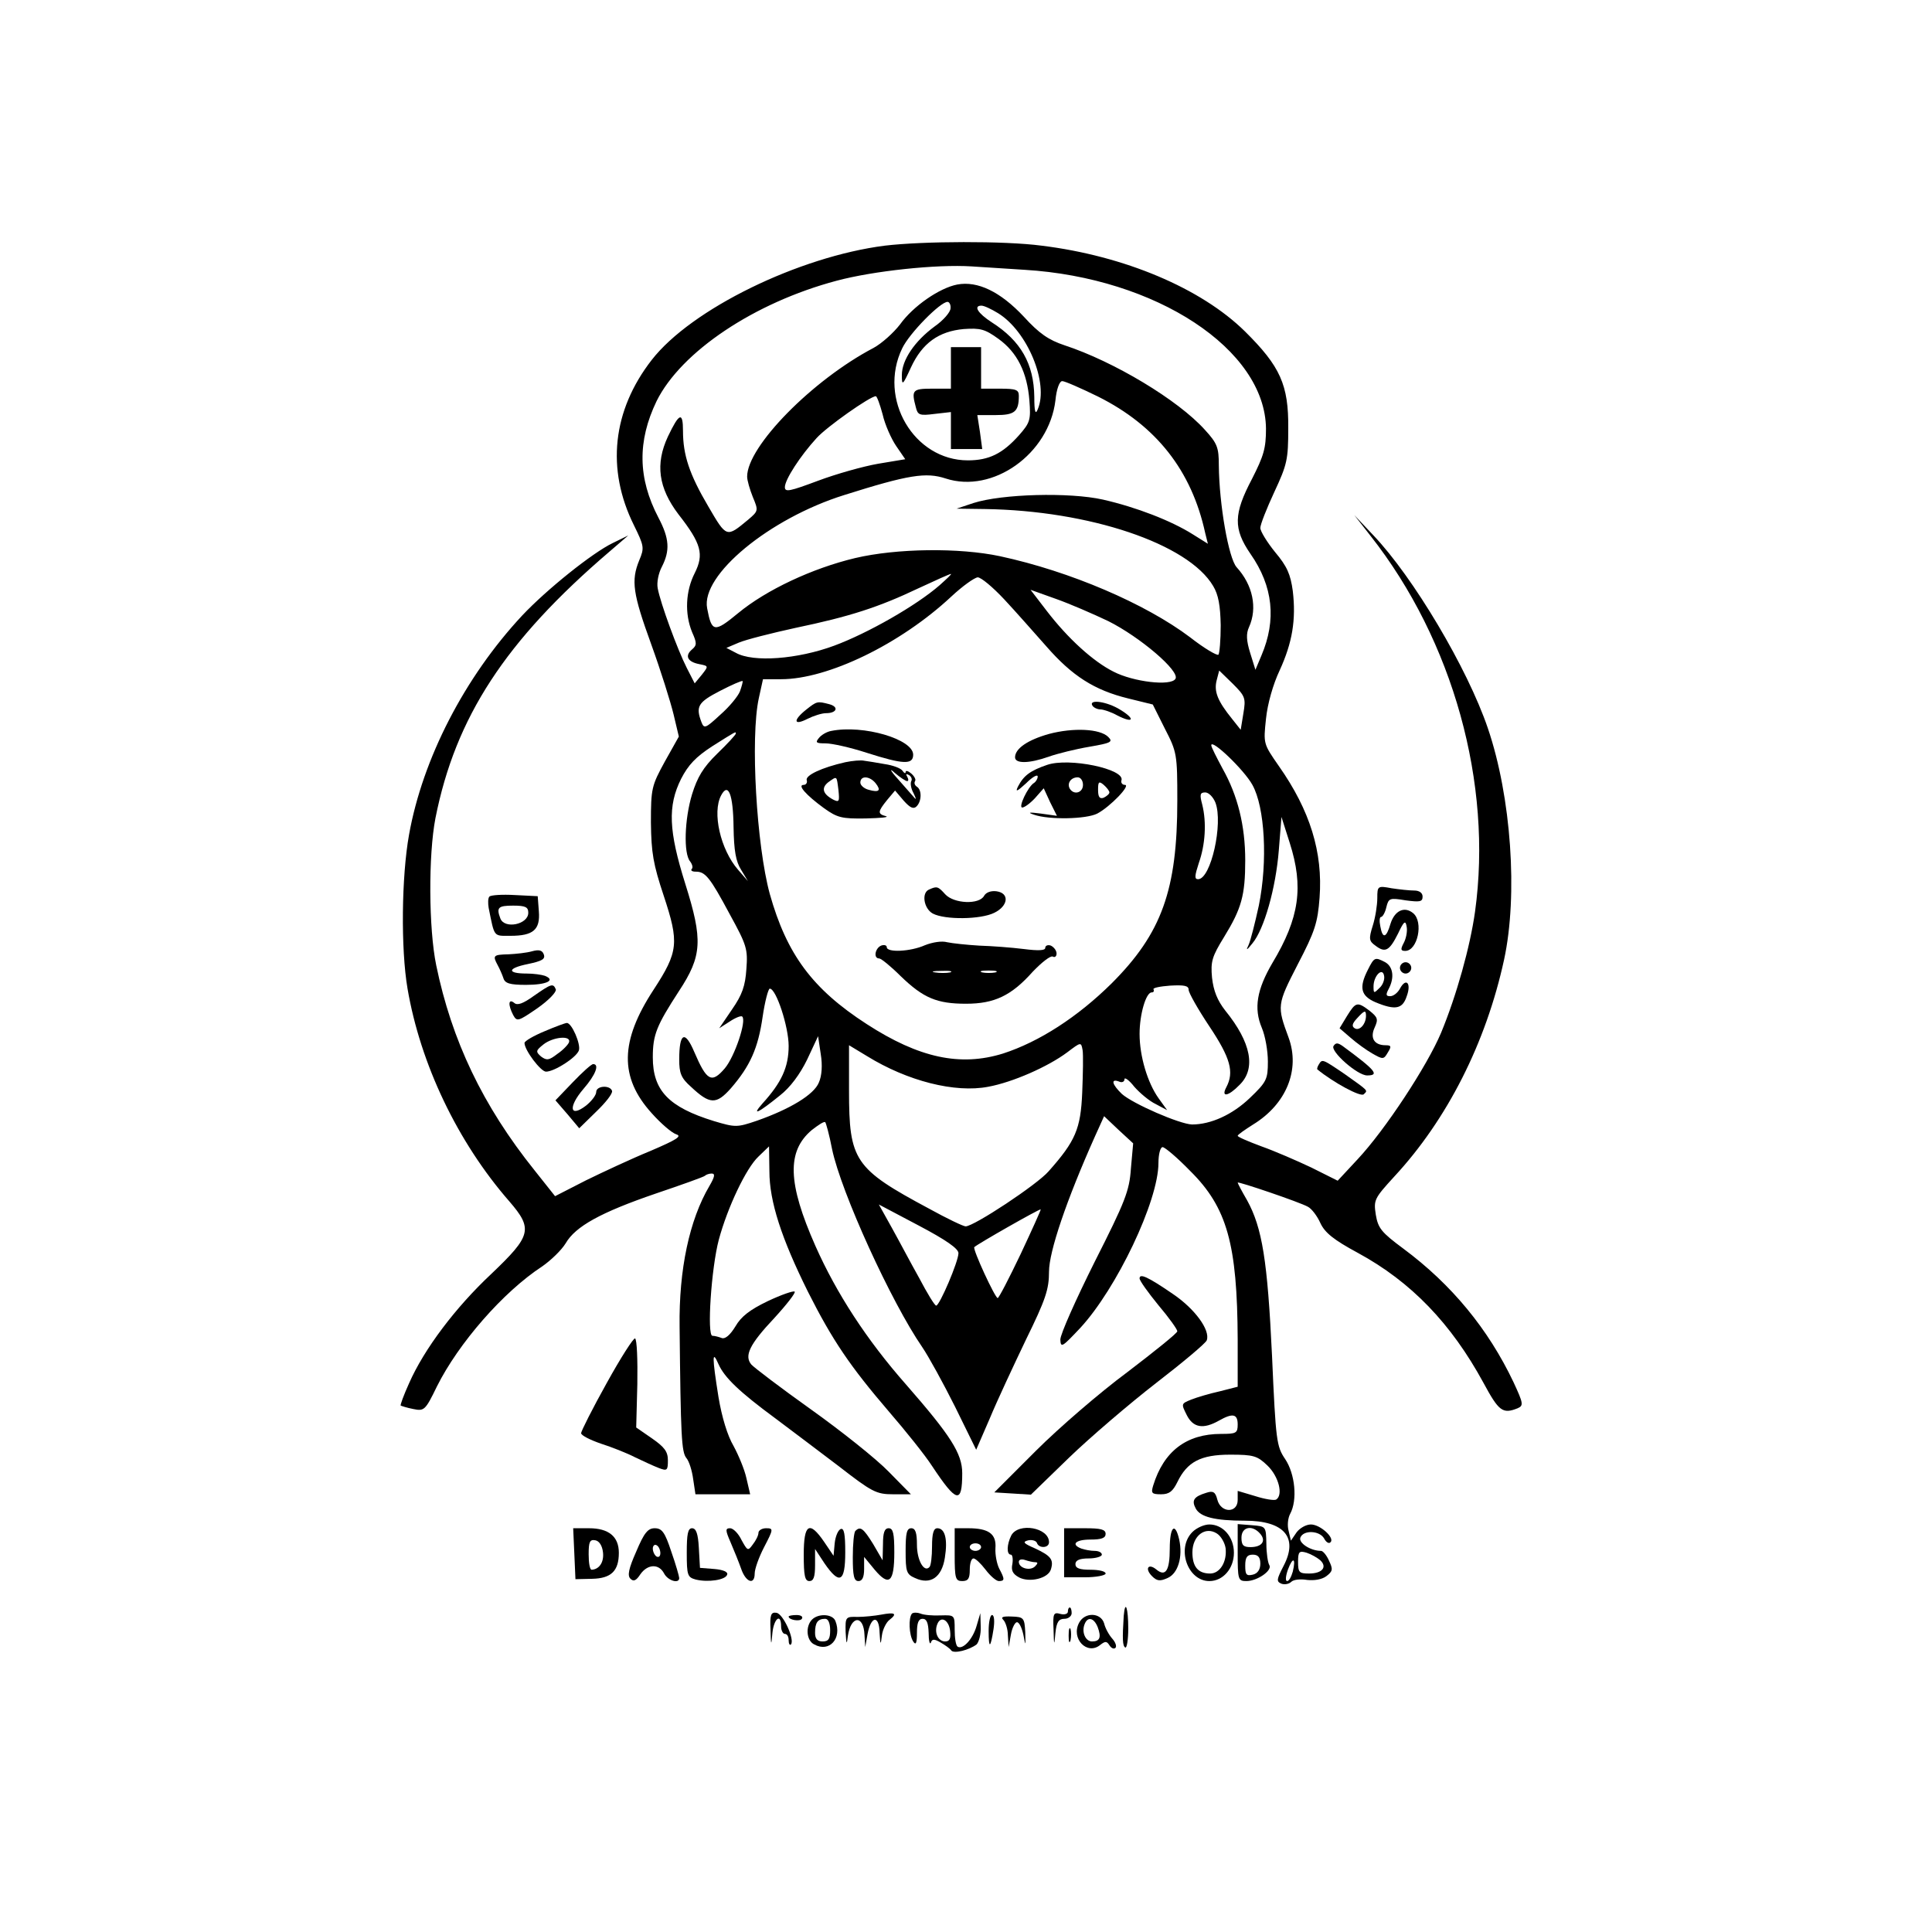 <?xml version="1.0" standalone="no"?>
<!DOCTYPE svg PUBLIC "-//W3C//DTD SVG 20010904//EN"
 "http://www.w3.org/TR/2001/REC-SVG-20010904/DTD/svg10.dtd">
<svg version="1.0" xmlns="http://www.w3.org/2000/svg"
 width="512pt" height="512pt" viewBox="0 0 512 512"
 preserveAspectRatio="xMidYMid meet">
<g transform="translate(0,512) scale(0.1,-0.1)"
fill="#000000" stroke="none">
<path d="M2345 4469 c-228 -29 -513 -168 -618 -303 -104 -134 -121 -289 -47
-438 27 -55 28 -60 14 -93 -22 -54 -17 -88 32 -223 25 -69 51 -152 59 -185
l14 -59 -37 -66 c-35 -64 -37 -71 -37 -162 1 -80 6 -110 34 -194 41 -124 39
-148 -27 -249 -89 -136 -91 -232 -5 -327 24 -27 53 -52 65 -56 16 -5 2 -14
-68 -44 -49 -20 -126 -56 -171 -78 l-82 -42 -54 68 c-138 172 -220 345 -261
544 -20 97 -21 292 -2 390 53 267 185 470 461 706 l50 43 -41 -20 c-54 -26
-175 -123 -240 -192 -153 -164 -264 -380 -300 -581 -20 -111 -22 -303 -4 -408
34 -199 132 -406 270 -564 63 -73 58 -91 -48 -192 -95 -89 -178 -199 -218
-290 -14 -31 -24 -58 -22 -59 2 -1 17 -6 33 -9 29 -6 32 -4 63 60 57 114 175
250 279 318 23 16 51 43 62 61 26 45 93 82 239 132 68 23 127 44 130 47 3 3
11 6 18 6 10 0 8 -9 -6 -33 -53 -90 -81 -221 -79 -373 3 -290 5 -332 18 -348
7 -8 15 -33 18 -56 l6 -40 72 0 73 0 -10 43 c-5 23 -21 61 -34 85 -16 27 -31
76 -40 130 -17 107 -17 126 0 87 16 -36 56 -74 151 -144 39 -29 114 -86 167
-126 89 -69 100 -75 145 -75 l47 0 -59 60 c-33 34 -126 108 -206 165 -80 57
-151 111 -158 119 -19 23 -5 53 61 123 33 36 57 67 54 70 -3 3 -35 -8 -71 -25
-48 -23 -71 -41 -86 -67 -14 -23 -27 -34 -36 -31 -8 3 -19 6 -25 6 -15 0 -3
180 17 255 23 85 72 189 105 220 l28 27 1 -66 c0 -80 32 -178 102 -319 65
-129 112 -198 214 -317 45 -52 97 -117 115 -145 65 -98 80 -102 80 -19 0 52
-31 100 -149 235 -104 118 -184 241 -240 367 -74 167 -76 251 -10 307 18 14
33 24 36 21 2 -2 11 -34 18 -71 24 -115 157 -406 239 -525 17 -25 56 -96 87
-158 l56 -114 36 83 c19 46 63 140 96 209 52 106 61 133 61 180 0 53 46 189
122 359 l24 53 38 -36 39 -36 -6 -67 c-4 -59 -15 -87 -96 -247 -50 -100 -91
-192 -91 -206 1 -23 5 -20 53 31 96 104 207 336 207 437 0 23 5 42 11 42 6 0
39 -28 73 -63 98 -97 125 -194 126 -447 l0 -125 -47 -12 c-27 -6 -61 -16 -76
-22 -27 -11 -27 -11 -12 -41 17 -34 44 -38 85 -15 37 21 50 18 50 -10 0 -23
-4 -25 -44 -25 -92 0 -152 -46 -180 -137 -6 -20 -4 -23 21 -23 22 0 31 8 43
32 26 54 62 73 140 73 62 0 72 -3 99 -29 30 -29 42 -78 23 -90 -5 -3 -30 1
-55 9 l-47 14 0 -24 c0 -36 -45 -35 -54 1 -5 20 -11 24 -29 18 -33 -10 -40
-20 -28 -42 12 -22 50 -32 130 -32 104 0 142 -44 103 -119 -19 -37 -20 -42 -6
-48 8 -3 20 -1 26 5 6 6 24 8 42 5 19 -2 39 1 51 10 17 13 18 18 7 41 -6 14
-16 26 -21 26 -28 0 -60 21 -55 35 8 21 51 19 63 -2 5 -10 13 -15 17 -10 12
11 -27 47 -52 47 -13 0 -30 -10 -38 -21 l-15 -22 -6 26 c-4 14 -2 34 4 45 20
37 13 106 -13 145 -23 34 -25 47 -35 274 -12 253 -26 339 -66 412 -14 24 -25
45 -25 47 0 4 165 -52 186 -64 10 -5 25 -25 33 -43 12 -26 36 -45 99 -79 142
-77 248 -188 333 -344 41 -76 51 -84 91 -68 16 7 15 13 -11 69 -67 141 -164
259 -292 354 -58 43 -67 54 -73 90 -6 39 -4 43 49 101 140 151 243 354 291
575 37 171 19 431 -43 613 -54 159 -198 401 -304 512 l-50 53 43 -55 c219
-278 324 -657 277 -996 -13 -93 -49 -222 -90 -321 -37 -88 -148 -257 -221
-335 l-53 -57 -70 35 c-38 18 -98 44 -132 56 -35 13 -63 25 -63 28 0 3 19 16
41 30 88 54 125 145 94 230 -31 84 -31 87 24 194 46 88 53 111 58 177 9 120
-25 231 -108 349 -41 59 -41 59 -34 125 4 40 19 92 36 128 34 74 44 135 35
211 -6 44 -15 65 -47 103 -21 26 -39 55 -39 64 0 9 17 52 37 95 34 73 37 86
37 169 1 115 -21 164 -115 257 -116 114 -319 200 -539 227 -98 13 -314 12
-415 0z m370 -64 c349 -21 638 -211 640 -421 0 -52 -6 -72 -37 -133 -49 -93
-50 -132 -4 -199 60 -86 69 -175 29 -269 l-16 -38 -14 45 c-10 32 -11 51 -3
68 23 51 10 112 -33 159 -21 24 -46 165 -47 270 0 47 -4 58 -37 94 -71 79
-241 181 -372 224 -42 14 -67 31 -108 76 -62 66 -122 95 -176 85 -47 -9 -117
-57 -152 -106 -17 -22 -48 -50 -70 -62 -162 -85 -335 -261 -335 -341 0 -10 7
-34 15 -54 15 -36 15 -37 -12 -60 -58 -48 -57 -49 -106 35 -50 85 -67 136 -67
200 0 52 -10 48 -40 -15 -34 -73 -25 -136 28 -206 61 -78 68 -106 43 -156 -24
-47 -27 -107 -7 -156 13 -29 13 -35 0 -46 -20 -17 -12 -33 19 -39 25 -5 25 -5
7 -28 l-19 -23 -21 41 c-24 47 -70 172 -77 211 -3 15 2 40 11 57 22 43 20 75
-9 130 -55 105 -56 203 -5 309 65 131 259 261 477 319 97 26 265 44 358 38 28
-2 91 -6 140 -9z m-196 -102 c0 -10 -19 -32 -42 -48 -53 -39 -87 -89 -87 -129
0 -29 2 -28 24 20 30 65 74 96 140 102 44 3 56 0 92 -26 50 -36 76 -89 82
-163 4 -52 2 -59 -28 -93 -43 -48 -79 -66 -135 -66 -143 0 -239 163 -174 297
19 40 101 123 120 123 5 0 9 -8 8 -17z m126 -13 c78 -48 135 -186 105 -255 -6
-15 -9 -6 -9 33 -1 88 -36 149 -113 198 -37 24 -49 44 -27 44 7 0 26 -9 44
-20z m265 -221 c154 -77 248 -196 284 -362 l7 -28 -40 25 c-57 36 -150 72
-238 92 -89 20 -268 15 -343 -9 l-45 -15 75 -1 c277 -4 539 -92 605 -204 14
-23 19 -52 20 -104 0 -39 -3 -74 -6 -78 -4 -3 -38 17 -75 46 -118 89 -318 175
-504 215 -108 23 -274 21 -384 -5 -113 -27 -235 -84 -310 -146 -63 -52 -70
-51 -82 13 -17 88 165 238 363 300 171 54 217 61 269 44 125 -41 274 65 291
207 3 31 11 51 18 51 7 0 50 -19 95 -41z m-571 -47 c6 -27 23 -65 36 -84 l24
-35 -72 -12 c-40 -7 -111 -27 -159 -45 -75 -28 -88 -31 -88 -17 0 20 41 83 84
130 27 30 142 111 157 111 3 0 11 -22 18 -48z m151 -453 c-62 -54 -190 -127
-279 -160 -97 -36 -215 -45 -261 -19 l-25 13 33 14 c19 8 86 25 150 39 144 30
221 55 326 105 45 21 83 38 86 38 3 0 -11 -13 -30 -30z m171 -37 c30 -32 80
-89 112 -125 68 -78 127 -116 217 -138 l65 -16 32 -64 c32 -62 33 -68 33 -191
0 -236 -41 -351 -174 -484 -90 -89 -192 -155 -288 -186 -113 -35 -222 -12
-361 78 -144 93 -212 185 -257 345 -35 128 -52 414 -29 519 l11 50 48 0 c124
0 316 93 451 219 30 28 61 50 70 51 9 0 40 -26 70 -58z m276 -58 c84 -42 191
-133 178 -153 -12 -20 -112 -8 -164 19 -54 27 -121 88 -177 161 l-43 56 67
-24 c37 -13 99 -40 139 -59z m358 -245 l-7 -43 -23 29 c-38 47 -48 72 -41 101
l7 27 36 -35 c33 -33 35 -38 28 -79z m-1334 59 c-5 -13 -28 -41 -52 -62 -39
-36 -43 -38 -50 -20 -16 42 -9 53 49 83 31 16 58 28 60 26 1 -1 -2 -13 -7 -27z
m-11 -112 c0 -3 -22 -27 -49 -53 -38 -37 -53 -63 -67 -108 -20 -66 -23 -157
-5 -178 6 -8 8 -17 4 -20 -3 -4 1 -7 11 -7 25 0 37 -14 90 -113 45 -82 48 -92
44 -145 -3 -45 -11 -68 -38 -107 l-34 -50 28 18 c15 10 30 16 33 13 12 -11
-20 -106 -46 -137 -35 -41 -48 -34 -81 43 -25 59 -40 51 -40 -20 0 -36 5 -49
31 -72 50 -47 67 -48 106 -4 51 59 72 106 84 189 6 41 15 75 19 75 17 0 50
-101 50 -152 0 -56 -19 -97 -69 -152 -31 -35 -12 -26 46 21 27 21 53 56 72 95
l29 62 7 -47 c5 -30 3 -58 -5 -76 -13 -32 -76 -70 -164 -101 -53 -18 -57 -18
-114 -1 -120 37 -162 81 -162 169 0 60 10 84 69 175 62 94 64 136 17 285 -44
140 -47 206 -11 278 19 37 39 58 82 86 65 41 63 40 63 34z m1369 -136 c33 -59
41 -202 17 -320 -10 -46 -22 -93 -27 -104 -8 -16 -5 -15 10 4 31 37 62 146 70
247 l7 88 22 -69 c37 -116 26 -198 -46 -318 -41 -70 -50 -120 -28 -172 9 -21
16 -61 16 -89 0 -47 -3 -54 -48 -97 -46 -44 -103 -70 -153 -70 -33 1 -157 55
-186 81 -26 25 -30 41 -8 33 8 -4 15 -1 15 6 0 6 12 -2 26 -20 15 -17 40 -38
57 -46 l30 -16 -23 32 c-29 41 -50 111 -50 170 0 52 17 110 32 110 5 0 7 3 5
8 -3 4 17 8 44 10 37 2 49 0 49 -11 0 -8 25 -52 55 -97 56 -84 66 -121 45
-161 -15 -28 5 -25 35 6 44 43 31 112 -38 197 -21 27 -31 52 -35 87 -4 43 0
56 32 108 46 75 56 110 56 203 0 92 -20 172 -60 243 -16 30 -30 57 -30 62 0
18 87 -65 109 -105z m-1375 -112 c1 -62 6 -91 20 -113 l18 -30 -26 30 c-47 54
-69 152 -45 197 19 36 32 3 33 -84z m1277 65 c21 -55 -12 -203 -46 -203 -10 0
-9 9 2 43 17 48 21 107 9 155 -7 26 -6 32 8 32 9 0 21 -12 27 -27z m-353 -768
c-4 -97 -18 -129 -89 -209 -30 -35 -198 -146 -220 -146 -6 0 -50 21 -97 47
-198 106 -212 127 -212 313 l0 120 48 -29 c107 -66 233 -98 321 -81 65 12 158
53 209 91 37 28 37 28 41 6 2 -12 1 -62 -1 -112z m-328 -426 c0 -22 -50 -139
-59 -139 -4 0 -24 33 -45 73 -22 39 -54 100 -73 134 l-34 61 106 -56 c72 -38
105 -61 105 -73z m165 -2 c-31 -65 -58 -117 -61 -117 -7 0 -67 130 -62 135 8
8 173 102 176 100 1 -1 -23 -54 -53 -118z m794 -812 c19 -18 5 -35 -30 -35
-26 0 -29 3 -29 31 0 27 3 30 23 24 12 -4 28 -13 36 -20z m-73 -30 c-4 -14
-10 -25 -15 -25 -5 0 -4 13 2 30 13 35 22 32 13 -5z"/>
<path d="M2520 4145 l0 -55 -50 0 c-52 0 -55 -4 -43 -49 5 -21 10 -23 49 -18
l44 5 0 -49 0 -49 41 0 42 0 -6 45 -7 45 49 0 c50 0 61 9 61 51 0 16 -7 19
-50 19 l-50 0 0 55 0 55 -40 0 -40 0 0 -55z"/>
<path d="M2136 3239 c-35 -28 -33 -43 4 -24 16 8 38 15 49 15 29 0 35 17 8 24
-31 8 -32 8 -61 -15z"/>
<path d="M2895 3250 c3 -5 13 -10 21 -10 8 0 29 -7 45 -16 43 -22 49 -10 8 15
-35 22 -85 29 -74 11z"/>
<path d="M2203 3183 c-12 -2 -27 -11 -33 -19 -10 -12 -7 -14 18 -14 17 0 66
-11 109 -25 97 -31 123 -32 123 -5 0 41 -132 80 -217 63z"/>
<path d="M2780 3175 c-57 -16 -90 -39 -90 -62 0 -17 37 -17 90 2 23 8 71 20
107 26 58 10 63 13 50 26 -22 22 -93 25 -157 8z"/>
<path d="M2240 3100 c-62 -14 -107 -35 -102 -48 2 -6 -2 -12 -8 -12 -18 0 6
-27 54 -62 35 -25 47 -28 110 -27 39 1 63 3 54 6 -23 6 -22 12 3 43 l21 25 23
-27 c17 -19 26 -23 34 -15 14 14 14 44 1 52 -6 4 -8 10 -5 15 3 4 -2 13 -10
20 -8 7 -15 9 -15 4 0 -5 -4 -3 -8 3 -4 7 -26 15 -47 18 -22 4 -47 8 -55 9 -8
2 -31 0 -50 -4z m164 -50 c4 0 4 5 0 12 -4 7 -3 8 5 4 6 -4 9 -11 6 -16 -3 -5
-1 -20 6 -32 6 -13 8 -18 3 -13 -5 6 -25 28 -44 50 -21 23 -24 31 -9 17 14
-12 29 -22 33 -22z m-182 -24 c3 -30 2 -33 -14 -25 -28 15 -32 31 -13 46 24
17 22 18 27 -21z m98 19 c16 -20 10 -26 -18 -18 -12 3 -22 12 -22 19 0 19 24
18 40 -1z"/>
<path d="M2775 3093 c-44 -15 -62 -28 -77 -57 -8 -16 -3 -14 21 8 17 17 31 25
31 18 0 -6 -5 -14 -10 -17 -16 -10 -42 -65 -31 -65 6 0 21 11 34 25 l23 26 17
-37 18 -36 -43 6 c-31 4 -36 3 -18 -3 40 -14 139 -12 168 3 34 18 90 76 73 76
-7 0 -11 6 -9 12 10 30 -139 61 -197 41z m95 -53 c0 -21 -24 -28 -35 -10 -8
14 3 30 21 30 8 0 14 -9 14 -20z m70 -20 c0 -4 -7 -10 -15 -14 -11 -4 -15 2
-15 21 0 21 2 24 15 13 8 -7 15 -16 15 -20z"/>
<path d="M2463 2763 c-22 -8 -15 -51 9 -64 32 -17 127 -16 163 2 37 18 41 52
6 57 -15 2 -28 -3 -33 -12 -13 -24 -80 -21 -103 4 -19 21 -22 22 -42 13z"/>
<path d="M2451 2615 c-38 -17 -101 -20 -101 -5 0 5 -7 7 -15 4 -16 -7 -21 -34
-5 -34 5 0 31 -21 57 -47 60 -58 96 -73 173 -73 75 0 120 21 177 85 24 25 47
43 53 40 5 -3 10 0 10 8 0 8 -7 17 -15 21 -8 3 -15 0 -15 -6 0 -7 -18 -8 -57
-3 -32 4 -85 8 -118 9 -33 2 -71 6 -85 9 -14 4 -39 0 -59 -8z m67 -72 c-10 -2
-28 -2 -40 0 -13 2 -5 4 17 4 22 1 32 -1 23 -4z m120 0 c-10 -2 -26 -2 -35 0
-10 3 -2 5 17 5 19 0 27 -2 18 -5z"/>
<path d="M3650 2740 c0 -18 -5 -51 -12 -73 -11 -35 -10 -41 7 -53 26 -20 37
-14 60 32 16 34 20 36 23 17 2 -12 -2 -31 -8 -42 -9 -17 -8 -21 4 -21 33 0 49
77 21 100 -23 19 -49 7 -60 -28 -11 -38 -21 -41 -27 -7 -3 14 -2 25 2 25 4 0
11 12 14 26 6 24 9 25 51 18 38 -5 45 -4 45 10 0 10 -9 16 -22 16 -13 0 -40 3
-60 6 -37 7 -38 6 -38 -26z"/>
<path d="M1297 2744 c-4 -4 -4 -18 -2 -30 16 -79 12 -74 58 -74 60 0 79 16 75
65 l-3 40 -60 3 c-34 2 -64 0 -68 -4z m103 -43 c0 -31 -63 -44 -74 -15 -11 29
-6 34 34 34 33 0 40 -4 40 -19z"/>
<path d="M1410 2599 c-14 -4 -42 -7 -62 -8 -41 -1 -43 -3 -29 -29 5 -9 12 -25
15 -34 4 -14 17 -18 60 -18 54 0 80 12 50 24 -9 3 -30 6 -48 6 -53 0 -52 14 2
25 38 8 48 13 43 26 -4 11 -13 13 -31 8z"/>
<path d="M3625 2550 c-24 -47 -19 -69 20 -86 53 -22 72 -18 83 16 13 35 -2 50
-18 20 -6 -11 -17 -20 -26 -20 -11 0 -12 4 -4 19 16 30 12 59 -9 71 -27 14
-29 14 -46 -20z m31 -48 c-15 -15 -16 -15 -16 4 0 28 24 52 28 28 2 -9 -3 -24
-12 -32z"/>
<path d="M3710 2555 c0 -8 7 -15 15 -15 8 0 15 7 15 15 0 8 -7 15 -15 15 -8 0
-15 -7 -15 -15z"/>
<path d="M1415 2481 c-29 -21 -44 -26 -52 -19 -16 13 -17 -5 -3 -32 10 -18 13
-17 64 18 30 21 51 43 49 50 -7 17 -12 15 -58 -17z"/>
<path d="M3570 2428 l-20 -33 29 -25 c16 -14 42 -33 58 -42 28 -16 30 -16 41
3 10 16 9 19 -6 19 -30 0 -42 19 -29 47 10 22 8 27 -13 44 -33 25 -37 24 -60
-13z m50 0 c0 -22 -17 -41 -30 -33 -8 5 -7 12 6 26 20 22 24 23 24 7z"/>
<path d="M1443 2387 c-29 -12 -53 -26 -53 -31 0 -19 43 -76 57 -76 22 0 80 37
87 56 6 16 -19 74 -32 73 -4 0 -31 -10 -59 -22z m65 -29 c-2 -6 -16 -21 -31
-31 -22 -17 -28 -18 -43 -7 -15 13 -14 16 6 32 25 20 74 25 68 6z"/>
<path d="M3534 2348 c-9 -14 63 -78 89 -78 34 0 22 14 -65 78 -13 9 -18 9 -24
0z"/>
<path d="M3495 2299 c-4 -6 -5 -12 -4 -13 43 -35 115 -74 123 -66 11 11 15 7
-51 54 -59 40 -59 40 -68 25z"/>
<path d="M1518 2252 l-46 -48 32 -37 31 -37 45 44 c25 24 44 48 42 55 -5 16
-42 14 -42 -3 0 -8 -12 -24 -27 -36 -43 -33 -48 -4 -7 44 33 38 43 66 26 66
-5 0 -29 -22 -54 -48z"/>
<path d="M3020 1732 c0 -6 23 -38 50 -71 28 -33 50 -64 50 -69 0 -5 -60 -53
-132 -108 -73 -54 -182 -148 -243 -209 l-110 -110 49 -3 48 -3 101 98 c56 54
160 143 231 198 70 54 131 105 134 113 10 27 -32 84 -90 123 -67 46 -88 55
-88 41z"/>
<path d="M1608 1455 c-38 -68 -68 -128 -68 -133 0 -6 24 -18 53 -28 28 -9 69
-25 90 -36 21 -10 49 -23 62 -28 23 -9 25 -7 25 20 0 23 -9 35 -42 58 l-42 29
3 115 c1 64 -1 118 -6 121 -4 2 -38 -51 -75 -118z"/>
<path d="M3160 1060 c-43 -43 -13 -130 45 -130 36 0 65 33 65 75 0 42 -29 75
-65 75 -14 0 -34 -9 -45 -20z m88 -43 c4 -36 -15 -67 -41 -67 -32 0 -47 18
-47 56 0 44 34 70 65 50 11 -7 21 -25 23 -39z"/>
<path d="M3280 1006 c0 -72 1 -76 23 -76 29 0 69 28 61 42 -4 6 -8 32 -8 57
-1 46 -1 46 -38 49 l-38 3 0 -75z m60 49 c16 -19 4 -35 -26 -35 -19 0 -24 5
-24 25 0 29 29 35 50 10z m0 -79 c0 -15 -7 -26 -20 -29 -17 -4 -20 0 -20 24 0
22 5 29 20 29 14 0 20 -7 20 -24z"/>
<path d="M1522 1003 l3 -68 44 1 c51 1 71 21 71 69 0 43 -27 65 -79 65 l-42 0
3 -67z m76 3 c3 -26 -10 -45 -30 -46 -5 0 -8 18 -8 41 0 33 3 40 18 37 10 -2
18 -14 20 -32z"/>
<path d="M1686 1008 c-20 -45 -24 -64 -15 -72 8 -8 15 -5 26 12 19 27 49 29
63 2 10 -19 40 -28 40 -12 0 4 -9 36 -21 70 -17 52 -25 62 -44 62 -18 0 -28
-12 -49 -62z m64 -4 c0 -8 -4 -12 -10 -9 -5 3 -10 13 -10 21 0 8 5 12 10 9 6
-3 10 -13 10 -21z"/>
<path d="M1820 1005 c0 -60 2 -65 24 -71 33 -8 79 -1 83 13 3 7 -10 13 -34 15
l-38 3 -3 53 c-2 37 -7 52 -18 52 -11 0 -14 -15 -14 -65z"/>
<path d="M1936 1033 c9 -21 22 -53 28 -70 12 -36 36 -45 36 -13 0 12 11 43 25
70 25 48 25 50 5 50 -11 0 -20 -6 -20 -12 0 -7 -7 -21 -15 -31 -13 -18 -14
-17 -30 12 -8 17 -22 31 -30 31 -13 0 -13 -5 1 -37z"/>
<path d="M2130 1000 c0 -56 3 -70 15 -70 11 0 15 11 15 42 l0 43 25 -38 c40
-58 55 -50 55 29 0 48 -3 65 -12 62 -7 -3 -14 -19 -16 -38 l-3 -33 -25 37
c-39 57 -54 48 -54 -34z"/>
<path d="M2267 1063 c-4 -3 -7 -35 -7 -70 0 -49 3 -63 15 -63 10 0 15 10 15
32 l0 32 28 -34 c38 -45 52 -34 52 46 0 50 -3 64 -15 64 -11 0 -15 -12 -15
-42 l-1 -43 -25 43 c-26 42 -34 48 -47 35z"/>
<path d="M2400 1010 c0 -55 2 -62 25 -72 41 -19 71 2 79 54 8 50 0 78 -20 78
-10 0 -14 -14 -14 -48 0 -27 -3 -52 -7 -55 -14 -15 -33 18 -33 59 0 32 -4 44
-15 44 -12 0 -15 -13 -15 -60z"/>
<path d="M2530 1000 c0 -63 2 -70 20 -70 16 0 20 7 20 30 0 17 4 30 10 30 5 0
19 -13 32 -30 12 -16 28 -30 35 -30 16 0 16 5 1 33 -6 12 -11 36 -10 54 3 38
-18 53 -72 53 l-36 0 0 -70z m70 20 c0 -5 -7 -10 -15 -10 -8 0 -15 5 -15 10 0
6 7 10 15 10 8 0 15 -4 15 -10z"/>
<path d="M2680 1051 c-12 -24 -13 -51 -1 -51 4 0 6 -11 4 -24 -4 -18 1 -27 17
-36 28 -15 78 -3 85 21 8 26 0 36 -43 56 -30 13 -33 17 -17 21 10 2 21 -1 23
-7 5 -15 32 -14 32 2 0 39 -81 53 -100 18z m63 -71 c8 0 8 -3 0 -11 -13 -13
-43 -5 -43 12 0 6 7 8 16 5 9 -3 21 -6 27 -6z"/>
<path d="M2820 1005 l0 -65 55 0 c30 0 55 5 55 10 0 6 -18 10 -40 10 -29 0
-40 4 -40 15 0 10 11 15 35 15 19 0 35 5 35 10 0 6 -9 10 -19 10 -11 0 -26 3
-35 6 -29 11 -16 24 24 24 29 0 40 4 40 15 0 12 -13 15 -55 15 l-55 0 0 -65z"/>
<path d="M3100 1016 c0 -58 -11 -76 -36 -55 -21 17 -31 2 -11 -18 13 -13 21
-14 41 -5 28 12 41 56 31 102 -11 48 -25 34 -25 -24z"/>
<path d="M2830 849 c0 -6 -9 -9 -20 -6 -18 5 -20 1 -18 -41 1 -44 2 -45 5 -9
3 29 9 37 24 37 10 0 19 7 19 15 0 8 -2 15 -5 15 -3 0 -5 -5 -5 -11z"/>
<path d="M2978 838 c-4 -62 -3 -80 4 -84 4 -3 8 20 8 50 0 54 -8 79 -12 34z"/>
<path d="M2042 801 c1 -43 2 -44 5 -8 4 38 23 53 23 17 0 -11 5 -20 10 -20 6
0 10 -7 10 -17 0 -9 3 -14 6 -11 11 12 -21 83 -39 84 -14 2 -17 -6 -15 -45z"/>
<path d="M2335 841 c-16 -3 -45 -6 -62 -6 -32 1 -33 0 -32 -40 2 -34 3 -35 6
-10 8 54 42 56 44 2 l2 -32 6 34 c9 49 31 52 32 4 2 -33 3 -34 6 -8 2 17 12
36 20 42 22 17 15 21 -22 14z"/>
<path d="M2417 844 c-10 -11 -8 -57 3 -74 7 -11 10 -5 10 23 0 26 4 37 15 37
11 0 15 -11 16 -37 0 -21 3 -33 6 -26 3 10 9 10 26 0 12 -7 25 -16 28 -21 7
-9 47 1 67 16 6 6 12 27 11 47 l-1 36 -10 -34 c-10 -35 -36 -63 -50 -55 -5 3
-8 23 -8 45 0 39 0 39 -37 38 -21 -1 -45 1 -54 5 -8 3 -18 3 -22 0z m101 -47
c2 -19 -1 -27 -13 -27 -19 0 -30 24 -21 46 9 23 31 11 34 -19z"/>
<path d="M2090 836 c0 -9 30 -14 35 -6 4 6 -3 10 -14 10 -12 0 -21 -2 -21 -4z"/>
<path d="M2152 828 c-18 -18 -15 -56 6 -66 40 -22 74 16 56 62 -7 19 -45 21
-62 4z m48 -28 c0 -23 -4 -30 -20 -30 -14 0 -20 7 -20 23 0 27 7 37 27 37 8 0
13 -12 13 -30z"/>
<path d="M2620 798 c0 -49 5 -47 13 5 3 20 2 37 -4 37 -5 0 -9 -19 -9 -42z"/>
<path d="M2659 827 c6 -6 12 -25 12 -41 l2 -31 6 33 c3 18 11 33 16 33 6 0 13
-15 17 -33 6 -32 6 -31 5 7 -2 37 -4 40 -35 41 -24 1 -31 -1 -23 -9z"/>
<path d="M2860 820 c-23 -42 21 -88 56 -59 13 10 17 10 24 -1 5 -8 12 -11 16
-7 4 4 0 15 -8 24 -9 10 -19 28 -22 41 -9 29 -51 30 -66 2z m49 -12 c10 -27 6
-38 -15 -38 -17 0 -28 24 -20 45 8 22 25 18 35 -7z"/>
<path d="M2832 785 c0 -16 2 -22 5 -12 2 9 2 23 0 30 -3 6 -5 -1 -5 -18z"/>
</g>
</svg>